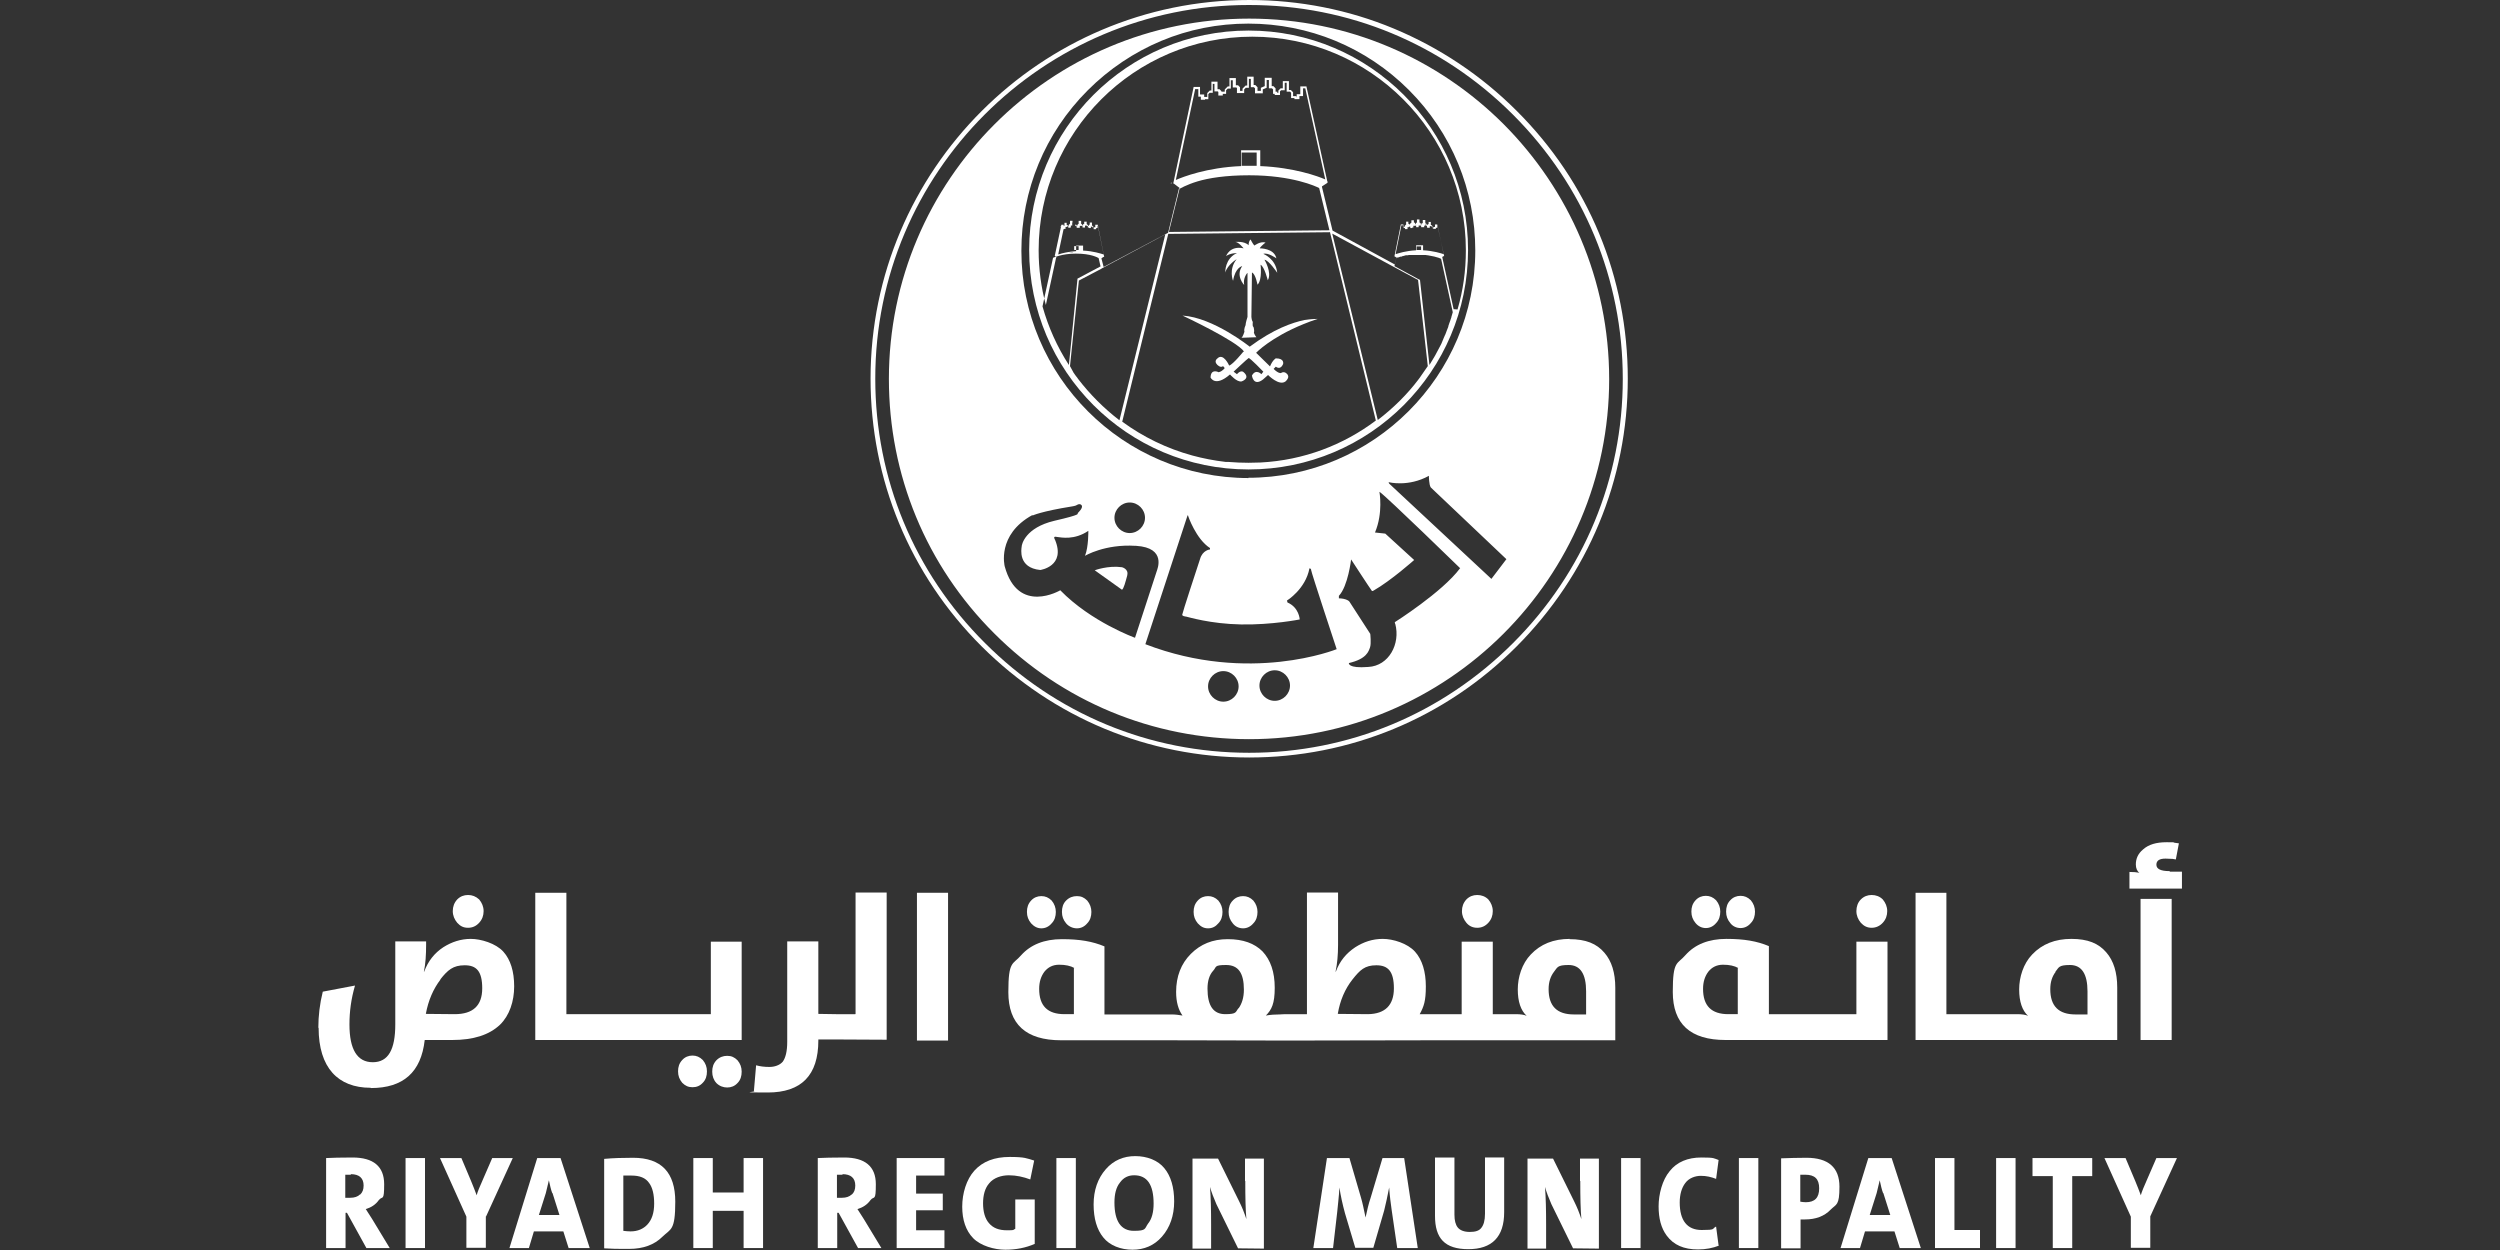 <?xml version="1.0" encoding="UTF-8"?>
<svg id="Layer_1" data-name="Layer 1" xmlns="http://www.w3.org/2000/svg" viewBox="0 0 90 45">
  <rect x="0" y="0" width="90" height="45" fill="#333333" stroke="none"/>
  <defs>
    <style>
      .cls-1 {
        fill: #fff;
      }
    </style>
  </defs>
  <path class="cls-1" d="M44.96,27.27c3.63,0,7.06-1.41,9.64-4,2.57-2.58,4-6,4-9.64s-1.41-7.06-4-9.64c-1.29-1.29-2.79-2.28-4.42-2.96-1.63-.68-3.4-1.03-5.21-1.03-7.51,0-13.63,6.12-13.63,13.63,0,3.63,1.41,7.06,4,9.64,2.58,2.57,6,4,9.64,4ZM44.96.18c3.59,0,6.96,1.4,9.51,3.95,2.55,2.55,3.95,5.92,3.95,9.51s-1.4,6.96-3.95,9.51c-1.27,1.27-2.75,2.26-4.36,2.93-1.61.67-3.35,1.02-5.14,1.02-3.59,0-6.96-1.4-9.51-3.95-2.55-2.54-3.95-5.92-3.95-9.51C31.5,6.21,37.54.18,44.96.18Z"/>
  <path class="cls-1" d="M40.58,20.71c.06-.23-.19-.29-.19-.29-.5-.07-.98.11-.98.11l.98.7c.06-.02.13-.29.19-.51Z"/>
  <path class="cls-1" d="M44.96,26.61h-.01c7.16.01,12.98-5.81,12.98-12.96,0-3.58-1.45-6.82-3.8-9.18-2.35-2.35-5.59-3.8-9.16-3.8-7.15,0-12.97,5.82-12.97,12.97,0,3.46,1.34,6.72,3.8,9.17,2.44,2.44,5.7,3.8,9.17,3.8ZM41.23,23.2l1.52-4.64s.02-.02.02,0,.29.85.79,1.17v.05s-.27.02-.36.35c-.11.33-.64,1.95-.64,2s.09.06.15.07c.06.01.86.26,1.97.28s2.11-.18,2.11-.18c0,0-.02-.43-.44-.61l-.02-.07s.67-.41.81-1.16c0,0,.06,0,.06.06,0,.07.92,2.85.92,2.85,0,0-3.13,1.27-6.89-.18ZM44.59,24.71c0,.3-.25.55-.55.55s-.55-.25-.55-.55.25-.55.55-.55.55.25.55.55ZM41.22,18.64c0,.3-.25.55-.55.55s-.55-.25-.55-.55.25-.55.55-.55.55.25.55.55ZM50.23,22.46c.19.72-.23,1.51-.97,1.55-.75.06-.7-.14-.7-.14.65-.15.71-.43.76-.56.05-.14.01-.49.01-.49l-.75-1.16s-.02-.04-.13-.08c-.11-.04-.25-.04-.25-.04v-.09c.33-.35.44-1.31.44-1.31,0,0,.71,1.09.74,1.12.01.04.07,0,.07,0,.63-.36,1.46-1.1,1.46-1.1l-1.04-.95-.37-.04c.3-.71.16-1.46.16-1.46h.01c.26.18,2.9,2.75,2.9,2.75h-.01c-.64.86-2.35,1.94-2.35,1.94.01.01.01.04.01.05ZM44.95,17.21c-4.51,0-8.18-3.67-8.18-8.18,0-2.18.85-4.24,2.39-5.78.77-.77,1.67-1.37,2.65-1.78.98-.41,2.04-.62,3.13-.62,2.18,0,4.24.85,5.78,2.39,1.54,1.54,2.39,3.6,2.39,5.78,0,4.51-3.67,8.18-8.18,8.18ZM46.44,24.68c0,.3-.25.55-.55.55s-.55-.25-.55-.55.25-.55.55-.55.55.25.55.55ZM50.01,17.41s-.04-.06,0-.05h-.01s.7.18,1.44-.23c0,0,0,.33.07.42.06.06,2.72,2.58,2.72,2.58l-.54.71-3.68-3.43ZM37.17,18.56s.3-.15,1.43-.33c0,0,.12-.02.15-.04,0,0,.12-.09.19,0,.06.09-.11.25-.14.28s.19.04-.85.28c-1.04.25-1.17.85-1.17.93-.01.08-.14.76.67.84,0,0,.93-.13.53-1.09-.01,0-.01-.02-.01-.02,0,0-.08-.12.08-.08.16.02.63.12,1.13-.22,0,0,.01.58-.12.9,0,0,.71-.43,1.82-.36h.02c1.11.07.76.85.74.92-.02.07-.78,2.39-.78,2.39,0,0-1.58-.57-2.69-1.71,0,0-1.52.9-2-.86,0,0-.3-1.14,1-1.85Z"/>
  <polygon class="cls-1" points="50.51 8.12 50.5 8.12 50.5 8.15 50.52 8.15 50.52 8.12 50.51 8.12"/>
  <polygon class="cls-1" points="38.21 8.12 38.2 8.12 38.18 8.17 38.21 8.17 38.21 8.12"/>
  <path class="cls-1" d="M38.25,8.21v.04s.07,0,.07-.01h.04v-.07h.05v-.02h.05v.05s.07,0,.07-.01h.02v-.07h.05v-.11h.01v-.06h-.09v.11h-.01l-.04.04v.04h-.01l-.04-.04h-.02v-.08h-.08v.11h-.04s-.02.04-.02.04v.05h-.04v-.02h-.01v.05h.05Z"/>
  <polygon class="cls-1" points="42.17 6.61 42.18 6.57 42.14 6.59 42.17 6.61"/>
  <path class="cls-1" d="M44.76,12.66s-.37.46-.51.5c0,0-.21-.48-.43-.25,0,0-.13.09,0,.22,0,0,.12.13.21.05l.06.07s-.08.12-.22.15c0,0-.28-.15-.29.19,0,0,.16.36.7-.11,0,0,.25.29.42.25,0,0,.34-.11.06-.34,0,0-.09-.08-.23.08l-.12-.09s.5-.47.54-.49.53.49.53.49l-.07.09s-.2-.21-.34.05c0,0,.05.41.4.14l.18-.16s.4.41.63.23c0,0,0,0,.02-.02,0,0,0,0,0,0,.04-.04.11-.13.06-.21,0,0,0,0,0,0,0-.01-.01-.02-.02-.03,0,0-.09-.13-.23-.04,0,0-.09.02-.26-.15l.08-.08s.16.14.26-.09c0,0,.07-.21-.26-.21,0,0-.11.05-.21.29l-.5-.49s.52-.55,1.7-1.03c0,0,0,0,0,0,.16-.07.34-.13.52-.19-.05,0-.22,0-.48.04,0,0,0,0,0,0h0c-.43.09-1.11.32-1.97.96,0,0-1.31-1.05-2.42-1.12,0,0,1.95.91,2.22,1.3Z"/>
  <path class="cls-1" d="M47.45,11.47s-.02,0-.03,0c.01,0,.02,0,.02,0h.01Z"/>
  <path class="cls-1" d="M44.11,9.81c.08-.28.41-.48.41-.48-.3.37-.13.78-.13.78.08-.49.33-.53.33-.53-.25.35.07.68.07.68-.05-.25.11-.43.11-.43h.01v1.58s-.07.21-.07.3c0,0-.07.14-.04.23,0,0-.06.2-.11.22l.54-.02s-.06-.07-.09-.16c0,0,.02-.06,0-.15,0,0,0-.05-.04-.09,0,0-.01-.07,0-.15,0,0-.04-.05-.05-.18l.02-1.6c.13.05.2.44.2.44.18-.18.11-.72.11-.72.14.07.26.56.26.56.16-.28-.12-.74-.12-.74.16.02.46.47.46.47-.05-.51-.5-.68-.5-.68.16-.06.47.16.47.16-.08-.37-.6-.36-.6-.36.04-.08.21-.21.21-.21-.2-.05-.4.11-.4.11-.05-.04-.14-.22-.14-.22-.08.08-.07.21-.07.21-.15-.16-.48-.12-.48-.12.12,0,.3.23.3.23-.5-.11-.63.28-.63.28.14-.11.39-.11.39-.11-.44.2-.42.69-.42.69Z"/>
  <path class="cls-1" d="M44.95,1.1c-4.36,0-7.9,3.54-7.9,7.9s3.54,7.9,7.9,7.9,7.9-3.54,7.9-7.9-3.54-7.9-7.9-7.9ZM37.53,11.03l.38-1.75s.32-.15.82-.15c.55,0,.78.14.82.16l.07.3-.83.44-.31,3.11c-.42-.65-.74-1.36-.95-2.11h0ZM38.62,9.09s-.04,0-.06,0c-.02,0-.04,0-.05,0-.01,0-.03,0-.04,0-.05,0-.1.01-.14.02.09-.01.19-.03.3-.03ZM38.7,9.09s-.02,0-.02,0c-.01,0-.03,0-.04,0,.02,0,.04,0,.07,0ZM38.83,9h-.16v-.14h.16v.14ZM38.3,9.13s-.04,0-.06.01c-.03,0-.05.01-.07.02.04,0,.08-.02.13-.03ZM38.16,9.16s-.04,0-.05.01c.02,0,.03,0,.05-.01ZM43.23,3.47v.12h.15v-.02h.12v-.18l.05-.05h.11v-.32h.06v.27h.12l.02.02v.13h.16v-.06h.12v-.13l.06-.06h.11v-.3h.07v.26h.13l.02.02v.18h.26v-.13l.06-.06h.11v-.32h.07v.3h.11l.04.04v.18h.28v-.14l.14-.06v-.28h.08v.3h.11l.04.04v.16h.06v.04h.19v-.13l.04-.04h.13v-.27h.07v.32h.12l.04.04v.19h.12v.04h.18v-.11h.13v-.28h.08l.72,3.28c-.25-.11-1.12-.43-2.34-.48v-.57h-.69v.57c-1.23.05-2.1.39-2.35.5l.7-3.29v.02h.11v.27h.15ZM44.7,5.97v-.48h.54v.48h-.54ZM42.46,6.8s.25-.15.65-.27c.4-.12,1.01-.22,1.86-.22,1.55,0,2.41.4,2.52.46l.37,1.52-5.78.06.38-1.54ZM51.16,9s-.06,0-.09,0c-.02,0-.05,0-.07,0v-.13h.16v.13ZM50.26,9.28s.01,0,.02-.01c0,0,0,0,.01,0,0,0,0,0,.02,0,0,0,.01,0,.02,0,.02,0,.05-.02.08-.03,0,0,.02,0,.03,0,.02,0,.04-.01.05-.02.04,0,.07-.02.12-.03.01,0,.03,0,.04,0,.02,0,.05,0,.07-.01.02,0,.04,0,.06,0,.02,0,.03,0,.05,0,.02,0,.04,0,.05,0,.02,0,.05,0,.07,0,.03,0,.06,0,.1,0h.01s.07,0,.1,0c.04,0,.09,0,.12,0,0,0,0,0,0,0,.04,0,.07,0,.1.01,0,0,.01,0,.02,0,.18.03.31.06.39.09.06.02.09.04.09.04l.42,1.92c-.02.06-.03.11-.05.17,0,.01,0,.02-.01.04,0,0,0,0,0,0-.01.03-.02.06-.03.09-.01.04-.03.07-.04.11-.01.03-.02.06-.03.09,0,0,0,.01,0,.02-.03.08-.07.17-.1.26,0,0,0,.02-.01.02-.04.08-.07.17-.11.26-.02.05-.04.1-.07.15,0,0,0,0,0,0-.12.24-.25.47-.39.69l-.34-3.06-.92-.5.06-.26ZM42.06,8.42l5.82-.06h0s0,0,0,0h0s1.65,6.78,1.65,6.78c-1.17.88-2.6,1.43-4.15,1.51t0,0s0,0,0,0c-.14,0-.29.01-.43.01-.24,0-.48-.01-.72-.03,0,0-.01,0-.02,0-.03,0-.06,0-.08,0-.43-.05-.83-.13-1.2-.23-.92-.25-1.78-.67-2.53-1.22l1.66-6.77ZM50.18,9.61l.87.47.35,3.1c-.09.13-.18.26-.27.39t0,0l-.05.07c-.42.56-.92,1.05-1.48,1.48l-1.64-6.71,2.2,1.19M39.67,9.66h0s2.28-1.22,2.28-1.22l-1.65,6.69c-.56-.43-1.06-.93-1.49-1.49l-.02-.03c-.05-.06-.09-.12-.14-.19,0,0,0,0,0,0-.07-.13-.11-.21-.13-.24l.32-3.08.8-.42M52.33,11.13l-.41-1.88.05-.03h.02l-.25-1.14h-.08v.09h-.05v.02h-.04v-.05l-.04-.04h-.02v-.11h-.08v.08h-.02l-.04.04h-.01v-.04l-.04-.04h-.01v-.11h-.09v.11l-.05.02v.04h-.02v-.04l-.04-.04h-.01v-.11h-.09v.11h-.01l-.04.04v.02h-.02v-.04l-.02-.02h-.02v-.08h-.09v.09h-.01l-.04.04v.02h-.02l-.02-.02h-.02v-.08h-.08v.11h-.01l-.04.04v.04h-.02v-.02h-.02v.06h.05v.04h.09v-.07h.05v-.02h.05v.05h.07v-.02h.04v-.06h.05s.05-.01.05-.01v.06h.09v-.06h.09v.06h.11v-.05l.05-.02v-.09h.01v.11h.04v.06s.02,0,.02.01h.08v-.06h.06v.02h.05v.07s.04,0,.04.01h.07v-.04h.05v-.09h.01l.22,1.04c-.09-.03-.36-.12-.74-.14v-.18h-.25v.18c-.38.02-.64.11-.74.14l.21-1.04h.05s.02.02.02.02v-.05h-.09l-.23,1.14s-.01,0-.01,0l.08.05s0,0,0,0l-.06.25-2.24-1.22-.38-1.57v-.02h0l.2-.13h0s0,0,0,0h0s.01,0,.01,0h-.01s0-.01,0-.01v-.04s-.01-.01-.01-.01l-.75-3.41h-.22v.28h-.13v.11h-.01v-.04h-.12v-.14l-.08-.08h-.07v-.32h-.22v.26h-.08l-.08.08v.08h-.04v-.04h-.06v-.12l-.08-.08h-.06v-.3h-.25v.3l-.14.06v.11h-.12v-.13l-.08-.08h-.06v-.3h-.23v.32h-.06l-.11.11v.08h-.09v-.13l-.07-.07h-.08v-.26h-.23v.3h-.06l-.11.11v.08h-.12v-.02l-.07-.07h-.07v-.27h-.22v.32h-.06l-.09.09v.14h-.11v-.09h-.15v-.27h-.23l-.73,3.46s0,0,0,0h0s0,.02,0,.02h.02s.21.16.21.16c0,0,0,0,0,0-.02.01-.03.02-.03.02l-.39,1.59h0l-2.32,1.23h0s-.08-.31-.08-.31h0s-.04-.03-.11-.06c0,0,0,0,0,0,0,0-.01,0-.02,0,0,0-.01,0-.02,0,.1.03.15.06.15.06l.07-.05h.03s-.23-1.16-.23-1.16h-.09v.09h-.05v.02h-.02v-.04l-.04-.04h-.01v-.11h-.08v.08h-.02l-.02.04h-.02v-.02l-.04-.04h-.01v-.09h-.09v.08h-.02l-.02.02v.04h-.02v-.02l-.04-.04h-.01v-.11h-.09v.11h-.01l-.04.04v.04h-.02v-.04l-.05-.02v.05l.05.02v.05h.11v-.07h.05s.04,0,.04.01h.01v.05h.09v-.07h.05s.04.01.04.02h.01v.05h.04v.02h.07v-.05h.05v.02s.04,0,.04.01h.01v.06h.09v-.04h.05v-.09h.01l.21,1.04c-.1-.03-.36-.12-.74-.14v-.18h-.25v.2c-.27.02-.5.07-.64.12h0s0-.03,0-.03l.2-.94h0s-.01-.01-.01-.01v-.09h-.08s-.22,1.03-.24,1.12c0,0-.01,0-.01,0h.01l.07.05s.04-.02.13-.05c-.09.03-.13.05-.13.05-.02,0-.02.01-.02.01l-.37,1.71c-.17-.63-.26-1.29-.26-1.97,0-4.24,3.45-7.69,7.69-7.69s7.69,3.45,7.69,7.69c0,.74-.1,1.45-.3,2.13ZM38.1,9.17s-.03,0-.05.01c.01,0,.03,0,.05-.01Z"/>
  <path class="cls-1" d="M16.85,33.4c.16,0,.29-.06.4-.18.11-.12.16-.26.16-.42s-.06-.3-.16-.42c-.12-.11-.25-.16-.4-.16s-.28.05-.39.16c-.11.12-.16.26-.16.42s.06.3.16.42c.11.12.22.18.39.18Z"/>
  <path class="cls-1" d="M13.35,39.17c1.17,0,1.81-.57,1.94-1.73h.99c.76,0,1.33-.18,1.72-.55.34-.33.51-.84.51-1.38s-.13-.96-.39-1.25c-.27-.3-.81-.46-1.17-.46s-.69.11-.99.3c-.32.21-.55.5-.69.88h-.01c.06-.28.08-.61.08-.97v-.12h-1.11v2.99c0,.9-.25,1.36-.81,1.36s-.84-.46-.84-1.36c0-.46.06-.92.2-1.4l-1.16.22c-.11.44-.16.88-.16,1.3h.01c0,1.44.7,2.16,1.87,2.16ZM15.85,35.26c.27-.34.46-.51.88-.51s.63.21.63.83-.33.93-.99.93h0s-1.04-.01-1.04-.01c.09-.49.27-.9.53-1.24Z"/>
  <path class="cls-1" d="M25.45,38.57c0-.16-.05-.29-.15-.41-.11-.11-.23-.16-.37-.16s-.27.05-.37.16c-.11.12-.15.25-.15.41s.05.29.15.41c.11.11.22.16.37.16s.27-.05.37-.16c.11-.11.15-.25.15-.41Z"/>
  <path class="cls-1" d="M25.79,38.17c-.11.12-.15.25-.15.41s.05.3.15.41c.11.11.25.16.39.16s.27-.05.37-.16c.11-.11.15-.25.15-.41s-.05-.29-.15-.41c-.11-.11-.22-.16-.37-.16s-.28.05-.39.16Z"/>
  <polygon class="cls-1" points="26.7 33.9 25.59 33.9 25.59 36.51 24.39 36.51 24.32 36.51 22.7 36.51 22.63 36.51 21.06 36.51 20.95 36.51 20.39 36.51 20.39 32.14 19.27 32.14 19.27 37.44 20.95 37.44 21.06 37.44 22.63 37.44 22.7 37.44 24.32 37.44 24.39 37.44 26.7 37.44 26.7 33.9"/>
  <polygon class="cls-1" points="27.13 39.3 27.13 39.29 27.13 39.29 27.13 39.3"/>
  <path class="cls-1" d="M30.79,36.51h-.69s-.64-.01-.64-.01v-2.61h-1.12v3.62c0,.34-.06.57-.16.71-.11.13-.3.19-.48.19s-.34-.02-.48-.06l-.08.93c.16.03-.71.05.5.05s1.82-.62,1.82-1.87v-.04h.53s1.93.01,1.93.01v-5.3h-1.12v4.37Z"/>
  <rect class="cls-1" x="33.01" y="32.14" width="1.12" height="5.32"/>
  <path class="cls-1" d="M37.12,32.42c-.11.12-.15.25-.15.41s.05.29.15.41c.11.12.23.18.37.18s.27-.06.37-.18c.11-.11.15-.26.15-.41s-.05-.29-.15-.41c-.11-.11-.23-.16-.37-.16s-.27.05-.37.16Z"/>
  <path class="cls-1" d="M38.38,32.42c-.11.11-.15.25-.15.41s.05.29.15.41.25.18.39.18.27-.06.37-.18c.11-.11.15-.26.15-.41s-.05-.29-.15-.41c-.11-.11-.22-.16-.37-.16s-.28.05-.39.16Z"/>
  <path class="cls-1" d="M43.12,32.42c-.11.12-.15.25-.15.41s.05.29.15.41c.11.12.22.18.37.18s.27-.06.37-.18c.11-.11.15-.26.15-.41s-.05-.29-.15-.41c-.11-.11-.23-.16-.37-.16s-.27.05-.37.16Z"/>
  <path class="cls-1" d="M44.38,32.42c-.11.11-.15.25-.15.41s.05.29.15.41c.09.12.23.18.37.18s.27-.06.37-.18c.11-.11.15-.26.15-.41s-.05-.29-.15-.41c-.11-.11-.23-.16-.37-.16s-.27.05-.37.16Z"/>
  <path class="cls-1" d="M52.79,32.38c-.11.12-.16.26-.16.42s.06.3.16.42.23.18.39.18.29-.06.4-.18c.11-.12.16-.26.16-.42s-.06-.3-.16-.42c-.11-.11-.25-.16-.4-.16s-.28.05-.39.16Z"/>
  <path class="cls-1" d="M56.52,33.8c-.6,0-1.06.19-1.41.56-.32.33-.47.82-.47,1.26s.11.76.32.95c-.09-.04-.22-.06-.39-.06h-.83v-2.61h-1.12v2.61h-1.51c.15-.28.22-.47.22-1s-.13-.96-.39-1.25c-.27-.3-.79-.46-1.16-.46s-.69.11-.99.3c-.33.22-.56.5-.7.88h-.01c.06-.28.09-.6.09-.97v-1.88h-1.12v4.38h-.79s-.2.01-.2.01c-.15,0-.32.01-.49.04.21-.21.32-.43.32-1s-.15-1-.44-1.31c-.29-.29-.7-.44-1.25-.44s-.98.18-1.33.53-.53.81-.53,1.37c0,.36.08.64.23.85-.12-.02-.25-.04-.39-.04h-2.42v-2.45c-.43-.18-.89-.26-1.53-.26s-1.13.2-1.47.58c-.3.35-.46.18-.46,1.33s.63,1.73,1.9,1.73h3.77s4.39.01,4.39.01h0s5.28-.01,5.28-.01h2.61-.01s3.91,0,3.91,0v-1.89c0-.54-.13-.96-.39-1.26-.28-.33-.67-.49-1.26-.49ZM38.66,34.85v1.66h-.34c-.61,0-.91-.3-.91-.91,0-.26.07-.46.19-.62.13-.16.3-.25.53-.25s.41.04.55.12h-.01ZM44.59,36.29h0c-.12.14-.05.22-.48.22s-.64-.3-.64-.92c0-.28.07-.5.21-.65.12-.13.02-.2.46-.2s.64.29.64.89c0,.28-.07.5-.19.67ZM49.25,36.51h0s-1.09-.01-1.09-.01c.08-.48.26-.9.53-1.24s.44-.51.86-.51.63.22.63.83-.32.92-.93.93ZM57.09,36.52h-.43c-.61,0-.91-.3-.91-.91,0-.26.07-.46.19-.62.13-.16.11-.25.53-.25s.63.32.63.95v.83Z"/>
  <path class="cls-1" d="M61.41,33.41c.14,0,.27-.06.37-.18.11-.11.15-.26.15-.41s-.05-.29-.15-.41c-.11-.11-.23-.16-.37-.16s-.27.05-.37.16c-.11.12-.15.25-.15.41s.05.29.15.41.23.18.37.18Z"/>
  <path class="cls-1" d="M62.66,33.41c.14,0,.27-.06.37-.18.11-.11.15-.26.15-.41s-.05-.29-.15-.41c-.11-.11-.23-.16-.37-.16s-.27.05-.37.16c-.11.11-.15.25-.15.41s.05.29.15.41c.09.12.23.18.37.18Z"/>
  <path class="cls-1" d="M64.32,37.44h3.63v-3.54h-1.12v2.61h-3.15v-2.45c-.43-.18-.89-.26-1.53-.26s-1.13.2-1.47.58c-.3.35-.46.18-.46,1.33s.63,1.73,1.9,1.73h2.2ZM62.56,34.85v1.66h-.34c-.61,0-.91-.3-.91-.91,0-.26.07-.46.19-.62.13-.16.3-.25.53-.25s.41.04.55.12h-.01Z"/>
  <path class="cls-1" d="M67.38,33.4c.15,0,.29-.06.4-.18.11-.12.16-.26.16-.42s-.06-.3-.16-.42c-.11-.11-.25-.16-.4-.16s-.28.05-.39.16-.16.26-.16.42.06.3.16.42c.11.12.23.18.39.18Z"/>
  <path class="cls-1" d="M70.74,37.44h1.58-.01s3.91,0,3.91,0v-1.89c0-.54-.13-.96-.39-1.26-.28-.33-.67-.49-1.26-.49s-1.06.19-1.41.56c-.32.33-.47.82-.47,1.26s.11.76.32.95c-.09-.04-.22-.06-.39-.06h-2.55v-4.37h-1.11v5.3h1.78ZM73.99,34.99c.13-.16.11-.25.53-.25s.63.32.63.95v.83h-.43c-.61,0-.91-.3-.91-.91,0-.26.07-.46.19-.62Z"/>
  <rect class="cls-1" x="77.06" y="32.36" width="1.12" height="5.08"/>
  <path class="cls-1" d="M76.63,31.37s0,0,.01,0h0s-.01,0-.01,0Z"/>
  <path class="cls-1" d="M78.1,31.36c-.32,0-.47-.08-.47-.23s.11-.22.33-.22c.08,0,.16.01.25.01l.12.02.11-.58-.15-.02c-.11-.02.08-.02-.29-.02s-.65.08-.85.26c-.18.15-.26.33-.26.54,0,.14.05.25.13.3-.1-.02-.22-.03-.36-.03v.6h1.89v-.61h-.43Z"/>
  <path class="cls-1" d="M13.16,43.53c.2-.06.36-.16.48-.33.13-.16.19.07.19-.57s-.39-.96-1.14-.96c-.42,0-.74.01-.95.02v3.24h.7v-1.27h.05l.7,1.27h.84l-.63-1.04c-.05-.08-.13-.21-.23-.36ZM12.96,43c-.08.08-.2.12-.35.12h-.18v-.83h.2v-.02c.3,0,.46.14.46.41,0,.14-.04.25-.13.33Z"/>
  <rect class="cls-1" x="14.6" y="41.69" width=".7" height="3.24"/>
  <path class="cls-1" d="M17.72,41.69l-.33.76c-.12.27-.2.46-.23.58-.06-.15-.12-.33-.2-.51l-.35-.83h-.77l.95,2.11v1.12h.7v-1.13h.01s.96-2.1.96-2.1h-.74Z"/>
  <path class="cls-1" d="M19.34,41.69l-1,3.24h.7l.18-.6h1.06l.19.6h.76l-1.05-3.24h-.83ZM19.4,43.74l.25-.79c.02-.09.06-.25.11-.46.04.18.07.33.12.46h.01l.25.79h-.72Z"/>
  <path class="cls-1" d="M22.79,41.68c-.37,0-.72.01-1.04.04v3.22c.37.02.39.02.9.02s.91-.15,1.2-.44h0c.3-.29.46-.21.46-1.26s-.5-1.58-1.52-1.58ZM23.31,44.08c-.15.16-.35.25-.61.25-.09,0-.18-.01-.26-.02v-1.99c.06,0-.01,0,.29,0s.51.08.64.27h0c.12.16.18.41.18.74s-.08.58-.25.76Z"/>
  <polygon class="cls-1" points="26.77 42.93 25.66 42.93 25.66 41.69 24.96 41.69 24.96 44.93 25.66 44.93 25.66 43.59 26.77 43.59 26.77 44.93 27.47 44.93 27.47 41.69 26.77 41.69 26.77 42.93"/>
  <path class="cls-1" d="M30.86,43.53c.2-.06.36-.16.48-.33.13-.16.19.07.19-.57s-.39-.96-1.14-.96c-.42,0-.74.01-.95.02v3.24h.7v-1.27h.05l.7,1.27h.84l-.63-1.04c-.05-.08-.13-.21-.23-.36ZM30.66,43c-.08.08-.2.12-.35.12h-.18v-.83h.2v-.02c.3,0,.46.14.46.41,0,.14-.04.25-.13.33Z"/>
  <polygon class="cls-1" points="32.28 44.93 34 44.93 34 44.29 32.98 44.29 32.98 43.57 33.94 43.57 33.94 42.97 32.98 42.97 32.98 42.32 34 42.32 34 41.69 32.28 41.69 32.28 44.93"/>
  <path class="cls-1" d="M36.54,44.24c-.08.04,0,.05-.29.05s-.5-.08-.65-.26c-.14-.16-.21-.41-.21-.71s.07-.55.22-.72c.16-.2.44-.29.71-.29s.53.06.77.15l.14-.68c-.27-.08-.33-.13-.88-.13s-.97.16-1.27.49c-.29.32-.44.82-.44,1.3s.13.86.39,1.13c.27.28.77.42,1.16.42s.74-.07,1.06-.21v-1.6h-.7v1.06Z"/>
  <rect class="cls-1" x="38.03" y="41.69" width=".7" height="3.24"/>
  <path class="cls-1" d="M40.87,41.62c-.42,0-.78.15-1.06.47-.29.33-.44.76-.44,1.27s.12.91.35,1.19c.23.29.63.44,1.05.44s.78-.15,1.06-.47c.29-.33.44-.76.44-1.27s-.12-.91-.35-1.19c-.23-.29-.63-.44-1.05-.44ZM41.33,44.05c-.13.18-.05.26-.51.26s-.7-.34-.7-1.02c0-.3.06-.55.2-.72.13-.18.3-.26.51-.26.47,0,.7.34.7,1.02,0,.3-.06.55-.2.72Z"/>
  <path class="cls-1" d="M44.83,42.51c0,.6.01,1.05.04,1.38-.07-.22-.16-.44-.26-.64l-.76-1.54h-.92v3.24h.67v-.86c0-.53-.01-.98-.04-1.36.05.18.13.39.23.62l.78,1.59h.01s.92.01.92.01v-3.24h-.68v.81Z"/>
  <path class="cls-1" d="M49.77,41.69l-.43,1.44c-.07.2-.12.43-.18.7-.06-.29-.11-.53-.16-.7l-.42-1.44h-.81l-.49,3.24h.71l.15-1.3c.02-.23.06-.53.08-.88.04.28.11.6.2.93l.37,1.24h.65l.39-1.34c.06-.25.12-.51.18-.83.02.32.06.58.09.81l.2,1.37h.02s.72,0,.72,0l-.49-3.24h-.79Z"/>
  <path class="cls-1" d="M53.46,43.69c0,.25-.05.41-.13.51-.08.11-.22.15-.42.15s-.35-.06-.43-.16-.12-.25-.12-.46v-2.06h-.7v2.1c0,.81.35,1.2,1.2,1.2s1.29-.44,1.29-1.33h0v-1.97h-.69v2.01Z"/>
  <path class="cls-1" d="M56.89,42.51c0,.6.01,1.05.04,1.38-.07-.22-.16-.44-.26-.64l-.76-1.54h-.92v3.24h.67v-.86c0-.53-.01-.98-.04-1.36.05.18.13.39.23.62l.78,1.59h.01s.92.01.92.01v-3.24h-.68v.81Z"/>
  <rect class="cls-1" x="58.36" y="41.69" width=".7" height="3.24"/>
  <path class="cls-1" d="M61.77,44.16c-.15.08.01.12-.51.12s-.79-.34-.79-.99c0-.29.07-.53.2-.7.13-.18.36-.26.56-.26s.37.04.55.11l.09-.68c-.18-.06-.13-.09-.62-.09s-.88.16-1.14.49c-.27.32-.4.84-.4,1.27s.09.78.29,1.05c.25.34.62.5,1.13.5.28,0,.53-.05.76-.14h-.02s-.09-.68-.09-.68Z"/>
  <rect class="cls-1" x="62.6" y="41.69" width=".7" height="3.24"/>
  <path class="cls-1" d="M65.03,41.68c-.32,0-.62.01-.91.02v3.24h.7v-1.04h.16c.39,0,.7-.12.92-.35h0c.21-.21.32-.14.32-.83s-.4-1.04-1.19-1.04ZM65.01,43.28c-.07,0-.14-.01-.2-.02v-.97h.18c.34,0,.5.15.5.49s-.16.5-.48.5Z"/>
  <path class="cls-1" d="M67.26,41.69l-1,3.24h.7l.18-.6h1.06l.19.6h.76l-1.05-3.24h-.83ZM67.31,43.74l.25-.79c.02-.09.06-.25.11-.46.04.18.07.33.12.46h.01l.25.79h-.72Z"/>
  <polygon class="cls-1" points="70.36 41.69 69.66 41.69 69.66 44.93 71.28 44.93 71.28 44.28 70.36 44.28 70.36 41.69"/>
  <rect class="cls-1" x="71.86" y="41.69" width=".7" height="3.24"/>
  <polygon class="cls-1" points="73.17 42.34 73.9 42.34 73.9 44.93 74.6 44.93 74.6 42.34 75.32 42.34 75.32 41.69 73.17 41.69 73.17 42.34"/>
  <path class="cls-1" d="M77.3,42.45c-.12.27-.2.46-.23.58-.06-.15-.12-.33-.2-.51l-.35-.83h-.76l.95,2.11v1.12h.7v-1.13l.96-2.1h-.74l-.33.76Z"/>
</svg>